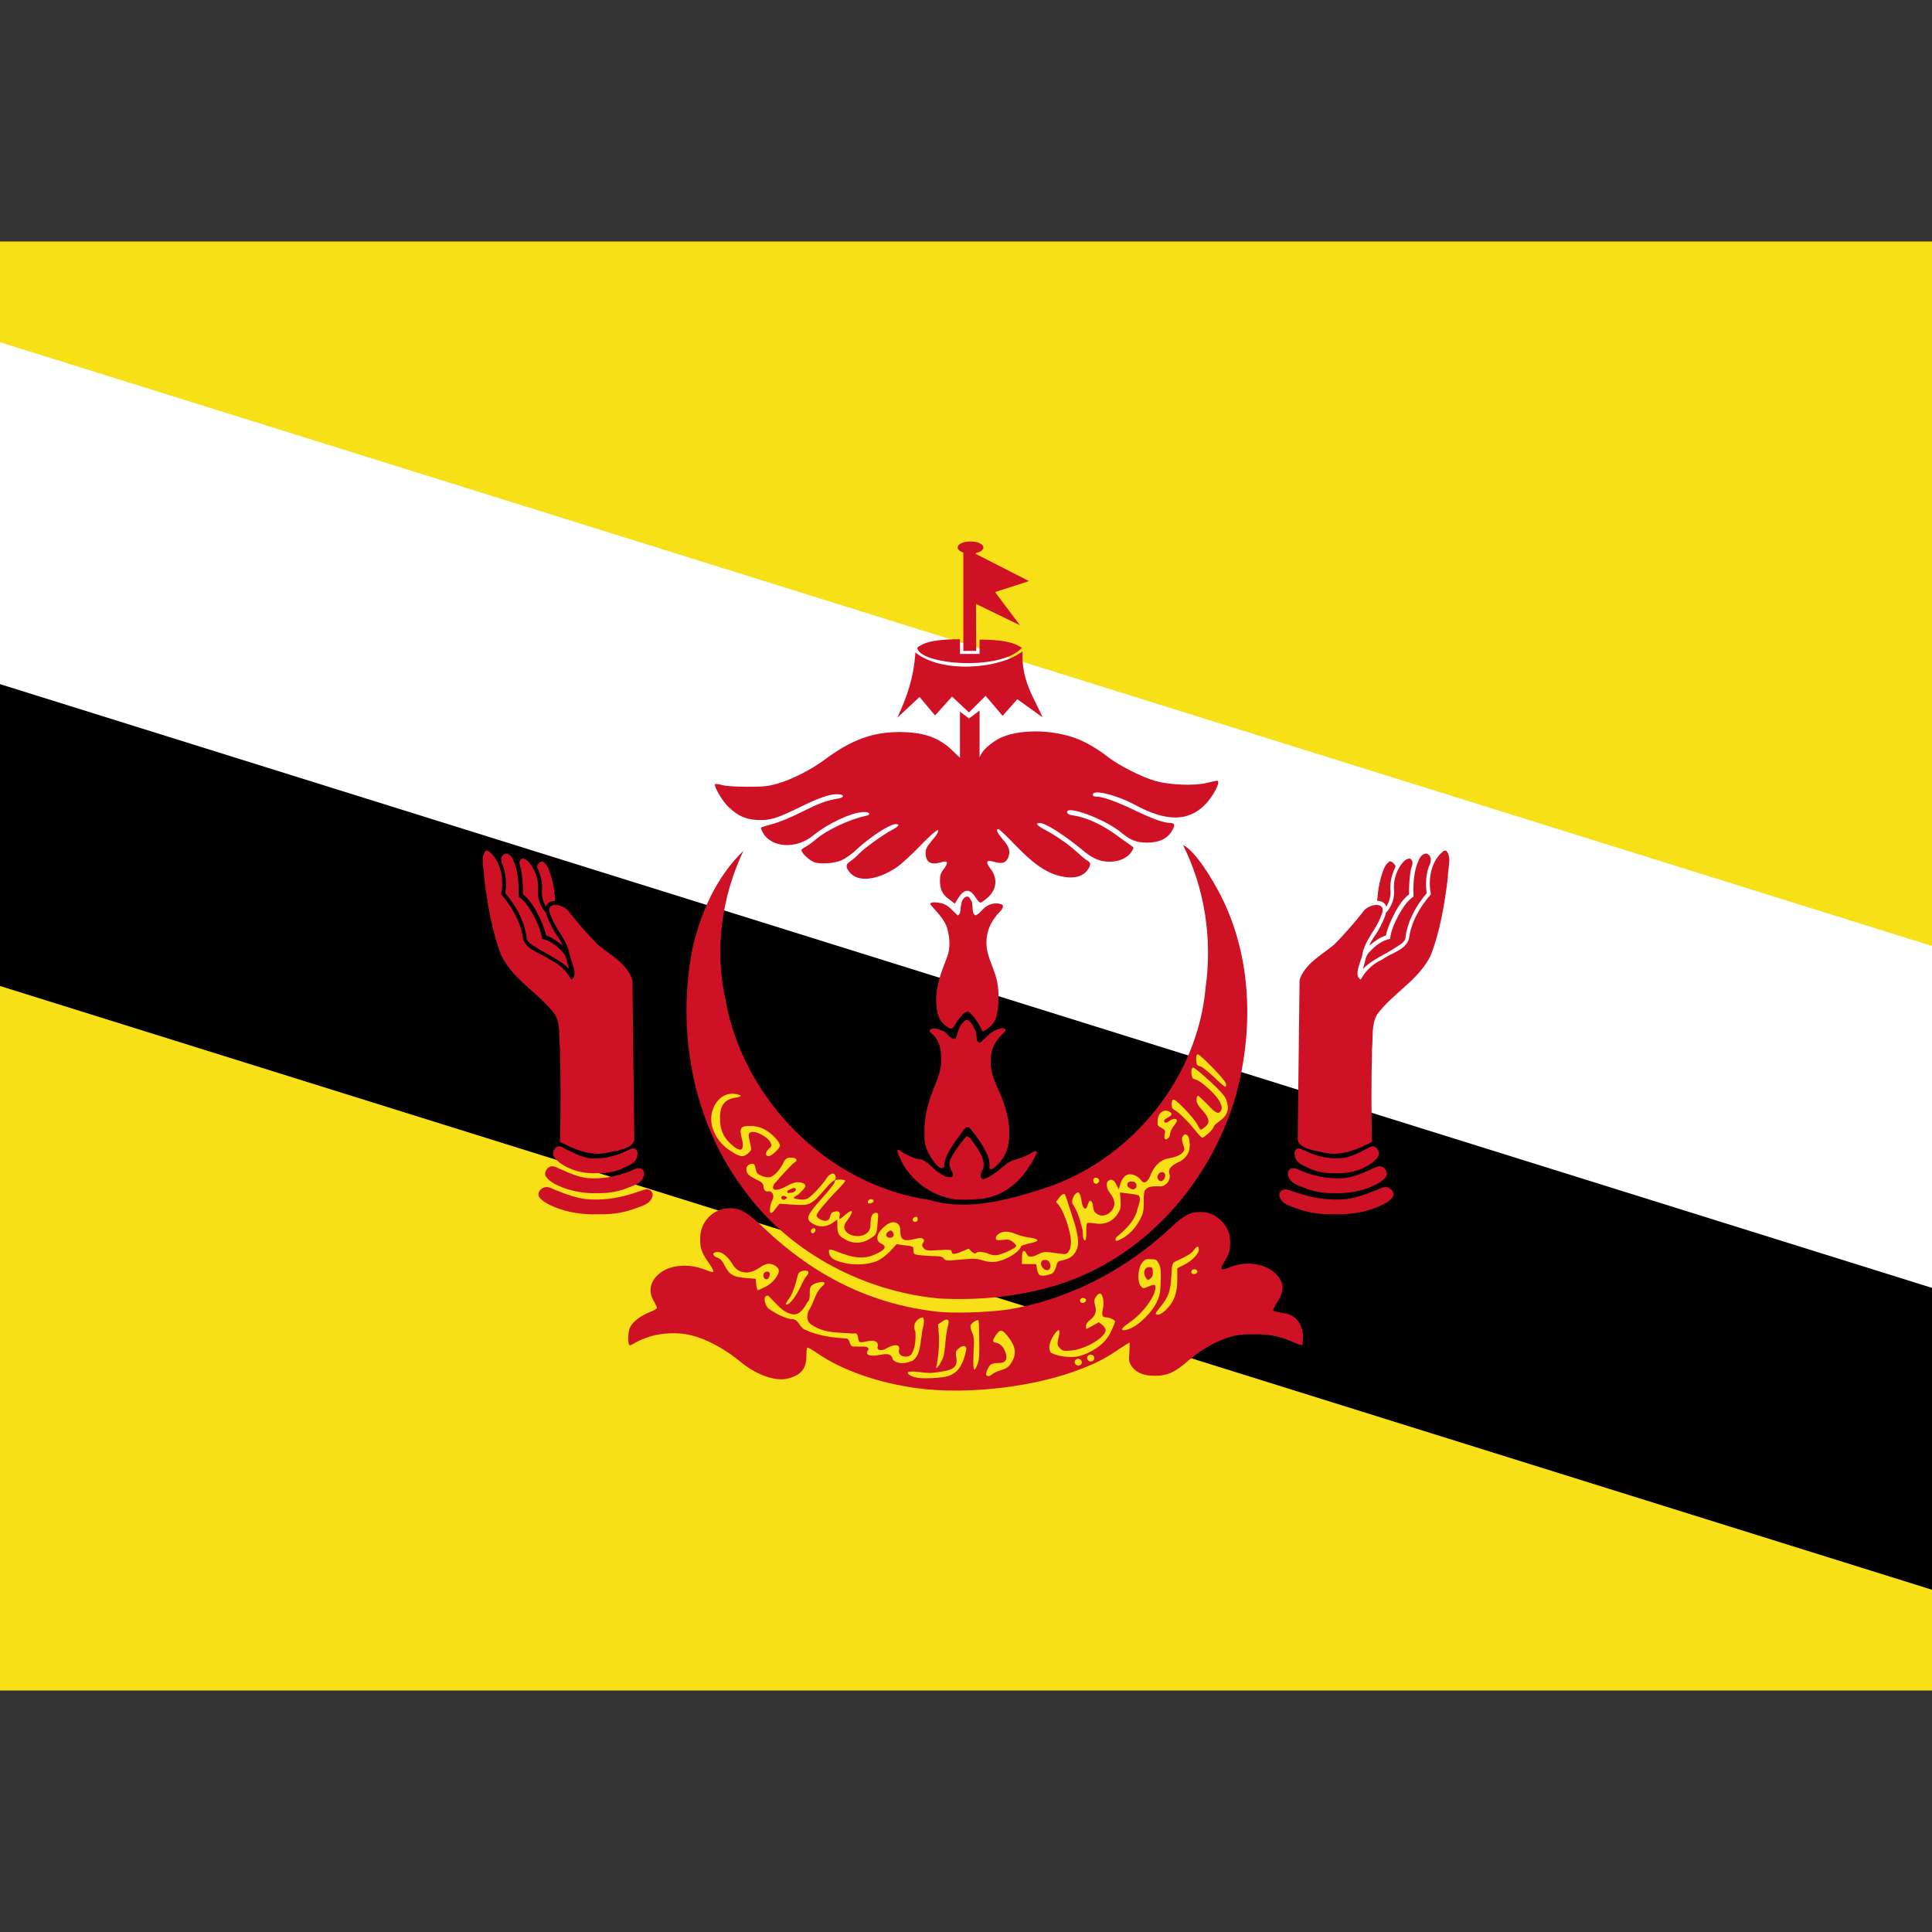 <?xml version="1.0" encoding="utf-8"?>
<!-- Generator: Adobe Illustrator 24.1.1, SVG Export Plug-In . SVG Version: 6.00 Build 0)  -->
<svg version="1.1" id="Layer_1" xmlns="http://www.w3.org/2000/svg" xmlns:xlink="http://www.w3.org/1999/xlink" x="0px" y="0px"
	 viewBox="0 0 512 512" style="enable-background:new 0 0 512 512;" xml:space="preserve">
<rect x="0" y="0" width="512" height="512" fill="#333333" stroke="none"/>
<style type="text/css">
	.st0{fill:#F7E017;}
	.st1{fill:#FFFFFF;}
	.st2{fill:#CF1126;}
</style>
<g>
	<rect y="64" class="st0" width="512" height="384"/>
	<polygon class="st1" points="0,90.7 0,261.3 512,341.3 512,250.7 	"/>
	<polygon points="0,181.3 0,261.3 512,421.3 512,341.3 	"/>
	<path class="st2" d="M243.1,367.9c-10.3-1.4-19.8-4.7-26.4-9.2c-1.3-0.9-2.5-1.6-2.7-1.6c-0.2,0-0.3,1-0.3,2.2c0,3.4-1.4,5.1-4.8,6
		c-3.3,0.9-8.3-0.9-12.4-4.2c-4.2-3.5-9.1-6.2-13.2-7.2c-3.4-0.9-7.9-0.7-11.1,0.3c-1.5,0.5-3.2,1.2-3.8,1.6
		c-0.6,0.4-1.3,0.7-1.5,0.7c-0.6,0-0.5-3.7,0.1-4.8c0.8-1.5,2.8-3,5-3.9c1.2-0.4,2.1-1,2.1-1.2c0-0.2-0.4-1.1-0.9-1.9
		c-1.5-2.7-0.9-5.3,1.8-7.4c2.8-2.1,7.4-2.5,11.6-0.9c1,0.4,2,0.7,2.2,0.7c0.5,0,0.2-0.8-1.3-2.9c-1.7-2.5-2.1-3.8-1.9-6.8
		c0.3-3.8,3.4-6.9,7.2-7.2c3.1-0.2,5,0.8,9.6,5.2c13.7,13,28.6,20.2,45.9,22.2c4.4,0.5,13.2,0.2,18.4-0.5
		c15.6-2.4,31.3-10.2,43.6-21.8c3.4-3.2,5-4.1,7.8-4.1c2.4,0,4.1,0.8,5.9,2.7c1.6,1.8,2.1,3.4,2,6.1c-0.1,1.7-0.4,2.6-1.4,4.2
		c-1.5,2.4-1.2,2.7,1.7,1.5c4-1.6,9-0.8,11.6,1.7c2.4,2.2,2.6,4.5,0.7,7.5c-0.7,1.1-1.2,2.1-1.2,2.3c0,0.3,0.5,0.4,2.9,0.8
		c3.2,0.5,5,2.9,5,6.5c0,1.1-0.1,2-0.3,2c-0.2,0-1.4-0.4-2.7-1c-3.7-1.5-5.8-1.9-10.2-1.9c-3.3,0-4.5,0.2-6.8,0.9
		c-3.5,1.2-7.3,3.4-10.4,6.1c-3.4,3-5.5,4-8.8,4c-3.1,0-5.2-0.9-6.3-2.7c-0.6-0.9-0.7-1.5-0.5-3.6c0.1-1.4,0.1-2.5,0-2.5
		c-0.1,0-1.3,0.8-2.7,1.7c-3.5,2.4-5.8,3.6-9.9,5.2C274.6,367.5,256.7,369.7,243.1,367.9z"/>
	<path class="st2" d="M248.7,344.1c-20.6-2-40.3-12.7-52.2-29.7c-13-17.7-17.1-41.1-13.1-62.5c2.1-9.7,6.4-19.5,13.6-26.4
		c-5.8,12.3-7.7,26.3-4.7,39.6c4.8,26.5,27.2,49,54,52.9c10.6,3.1,21.6-0.2,31.7-3.5c22.4-7.9,39.4-29.1,41.5-52.8
		c1.8-12.8-0.2-26.2-6-37.8c3.3,1.7,7.5,8.6,9.9,13.2c8.5,16.5,8.9,36.3,3.9,54c-6.8,22.5-24,42.1-46.7,49.3
		C270.5,343.6,259.5,344.7,248.7,344.1L248.7,344.1z"/>
	<path class="st2" d="M145.1,314.6c-1.3-0.2-2.8,1.1-2.3,2.5c1,1.4,2.6,2.1,4.2,2.8c3.6,1.5,7.6,2,11.5,1.9c-1.3,0,0.5,0,1,0
		c3.1,0,6.1-0.5,9-1.6c1.6-0.6,3.7-1.1,4.3-2.9c0.6-1.2-0.5-2.3-1.7-2.1c-1.6,0.4-3.2,1.1-4.8,1.5c-3.5,1-7.2,1.4-10.8,1.1
		c-2.7-0.3-5.2-1.2-7.7-2.2C146.8,315.3,146,314.7,145.1,314.6L145.1,314.6z"/>
	<path class="st2" d="M146.6,309.1c-1.4-0.2-2.5,1.4-2,2.6c1,1.5,2.8,2.3,4.5,3c2.9,1.1,6,1.6,9.1,1.5c-1.2,0,0.4,0,0.8,0
		c2.6,0,5.2-0.5,7.6-1.5c1.5-0.6,3.3-1.1,3.9-2.8c0.5-0.9,0.1-2.2-1-2.3c-1-0.1-1.9,0.6-2.9,0.9c-3.5,1.4-7.3,2-11,1.7
		c-2.3-0.3-4.5-1.2-6.7-2.2C148.2,309.8,147.5,309.2,146.6,309.1L146.6,309.1z"/>
	<path class="st2" d="M148.4,303.8c-1.2-0.1-2,1.2-1.8,2.2c0.2,0.9,1,1.5,1.7,2.1c2.8,2.1,6.4,3,9.9,2.8c-1.4,0,1.8,0,0.9,0
		c2.2,0,4.4-0.5,6.4-1.5c1.3-0.6,2.9-1.2,3.3-2.8c0.2-0.7,0.3-1.7-0.4-2.1c-0.8-0.5-1.7,0.3-2.4,0.5c-2.6,1.3-5.4,2-8.3,2
		c-2.5,0.1-4.8-1-7-2.1C149.9,304.6,149.3,304,148.4,303.8L148.4,303.8z"/>
	<path class="st2" d="M128.8,225.4c-1.7,1.7-0.4,4.9-0.5,7.2c0.9,7,2,14.1,4.6,20.7c3.2,6.5,10,9.9,14.2,15.6c1.5,2.7,1,6.1,1.3,9.1
		c0.2,8.2,0.2,16.4,0,24.6c3.7,1.9,7.7,3.7,12,3c2.5-0.6,7.2-1,7.7-3.5c-0.2-14.1-0.3-28.3-0.5-42.4c-1.4-4.3-5.8-6.6-9.1-9.3
		c-2.7-2.7-5.2-5.6-7.6-8.6c-1.4-2.4-6.9-3.2-4.9,0.9c1.2,3.5,4.1,6.2,4.9,9.9c0.2,2,2.6,5.8,0.5,7c-1.3-2.3-3.2-4.2-5.7-5.3
		c-2.4-1.8-6.3-2.5-7.1-5.6c-0.6-4.4-2.9-8.4-5.8-11.7c0.8-4,0-8.9-3.4-11.5L128.8,225.4z"/>
	<path class="st2" d="M134.1,226.2c-1.6,0.3-1.5,2.3-0.8,3.3c0.8,2.3,1,4.8,0.6,7.2c2.8,3.3,5,7.2,5.6,11.5c0,1.6,1.7,2.2,2.8,3
		c2.6,1.7,5.5,2.9,7.8,4.9c0.5,0.5,0.9,1.1,0.5,0c-0.4-1.4-0.5-2.9-1.6-3.9c-1.5-1.6-3.3-3-5.4-3.4c-0.2-2.2-1.2-4.2-2.2-6.2
		c-1.1-1.9-2.2-3.8-4-5c0.1-3.3,0-6.7-1.4-9.7C135.7,227.2,135.1,226.3,134.1,226.2L134.1,226.2z"/>
	<path class="st2" d="M138.5,227.5c-1.1,0.3-0.9,1.7-0.5,2.5c0.5,2.3,0.6,4.7,0.6,7c2,1.6,3.3,3.9,4.4,6.2c0.7,1.5,1.4,3.1,1.7,4.7
		c1.6,0.5,3.1,1.6,4.4,2.7c-0.5-1.5-1.6-2.7-2.4-4.1c-0.8-1.5-1.6-3-2-4.6c-1.6-1.7-2.4-4.1-2.1-6.4c0.1-2.5-0.8-5.2-2.5-7.1
		C139.7,228,139.2,227.6,138.5,227.5z"/>
	<path class="st2" d="M143.6,228.3c-0.6,0.1-1,0.7-1.3,1.1c-0.1,0.5,0.4,1,0.5,1.5c0.7,1.8,1,3.7,0.8,5.6c0,1.3,0.4,2.6,1.1,3.8
		c0.2-0.8,1-1.4,1.8-1.5c0.3-0.1,0.8,0.1,0.6-0.4c-0.2-2.6-0.6-5.1-1.5-7.5c-0.3-0.9-0.7-1.8-1.5-2.4
		C143.9,228.3,143.7,228.2,143.6,228.3z"/>
	<path class="st2" d="M366.9,314.6c1.3-0.2,2.8,1.1,2.3,2.5c-1,1.4-2.6,2.1-4.2,2.8c-3.6,1.5-7.6,2-11.5,1.9c1.3,0-0.5,0-1,0
		c-3.1,0-6.1-0.5-9-1.6c-1.6-0.6-3.7-1.1-4.3-2.9c-0.6-1.2,0.5-2.3,1.7-2.1c1.6,0.4,3.2,1.1,4.8,1.5c3.5,1,7.2,1.4,10.8,1.1
		c2.7-0.3,5.2-1.2,7.7-2.2C365.2,315.3,366,314.7,366.9,314.6L366.9,314.6z"/>
	<path class="st2" d="M365.4,309.1c1.4-0.2,2.5,1.4,2,2.6c-1,1.5-2.8,2.3-4.5,3c-2.9,1.1-6,1.6-9.1,1.5c1.2,0-0.4,0-0.8,0
		c-2.6,0-5.2-0.5-7.6-1.5c-1.5-0.6-3.3-1.1-3.9-2.8c-0.5-0.9-0.1-2.2,1-2.3c1-0.1,1.9,0.6,2.9,0.9c3.5,1.4,7.3,2,11,1.7
		c2.3-0.3,4.5-1.2,6.7-2.2C363.8,309.8,364.5,309.2,365.4,309.1L365.4,309.1z"/>
	<path class="st2" d="M363.6,303.8c1.2-0.1,2,1.2,1.8,2.2c-0.2,0.9-1,1.5-1.7,2.1c-2.8,2.1-6.4,3-9.9,2.8c1.4,0-1.8,0-0.9,0
		c-2.2,0-4.4-0.5-6.4-1.5c-1.3-0.6-2.9-1.2-3.3-2.8c-0.2-0.7-0.3-1.7,0.4-2.1c0.8-0.5,1.7,0.3,2.4,0.5c2.6,1.3,5.4,2,8.3,2
		c2.5,0.1,4.8-1,7-2.1C362.1,304.6,362.7,304,363.6,303.8L363.6,303.8z"/>
	<path class="st2" d="M383.2,225.4c1.7,1.7,0.4,4.9,0.5,7.2c-0.9,7-2,14.1-4.6,20.7c-3.2,6.5-10,9.9-14.2,15.6
		c-1.5,2.7-1,6.1-1.3,9.1c-0.2,8.2-0.2,16.4,0,24.6c-3.7,1.9-7.7,3.7-12,3c-2.5-0.6-7.2-1-7.7-3.5c0.2-14.1,0.3-28.3,0.5-42.4
		c1.4-4.3,5.8-6.6,9.1-9.3c2.7-2.7,5.2-5.6,7.6-8.6c1.4-2.4,6.9-3.2,4.9,0.9c-1.2,3.5-4.1,6.2-4.9,9.9c-0.2,2-2.6,5.8-0.5,7
		c1.3-2.3,3.2-4.2,5.7-5.3c2.4-1.8,6.3-2.5,7.1-5.6c0.6-4.4,2.9-8.4,5.8-11.7c-0.8-4,0-8.9,3.4-11.5L383.2,225.4z"/>
	<path class="st2" d="M377.9,226.2c1.6,0.3,1.5,2.3,0.8,3.3c-0.8,2.3-1,4.8-0.6,7.2c-2.8,3.3-5,7.2-5.6,11.5c0,1.6-1.7,2.2-2.8,3
		c-2.6,1.7-5.5,2.9-7.8,4.9c-0.5,0.5-0.9,1.1-0.5,0c0.4-1.4,0.5-2.9,1.6-3.9c1.5-1.6,3.3-3,5.4-3.4c0.2-2.2,1.2-4.2,2.2-6.2
		c1.1-1.9,2.2-3.8,4-5c-0.1-3.3,0-6.7,1.4-9.7C376.3,227.2,376.9,226.3,377.9,226.2L377.9,226.2z"/>
	<path class="st2" d="M373.5,227.5c1.1,0.3,0.9,1.7,0.5,2.5c-0.5,2.3-0.6,4.7-0.6,7c-2,1.6-3.3,3.9-4.4,6.2
		c-0.7,1.5-1.4,3.1-1.7,4.7c-1.6,0.5-3.1,1.6-4.4,2.7c0.5-1.5,1.6-2.7,2.4-4.1c0.8-1.5,1.6-3,2-4.6c1.6-1.7,2.4-4.1,2.1-6.4
		c-0.1-2.5,0.8-5.2,2.5-7.1C372.3,228,372.8,227.6,373.5,227.5L373.5,227.5z"/>
	<path class="st2" d="M368.5,228.3c0.6,0.1,1,0.7,1.3,1.1c0.1,0.5-0.4,1-0.5,1.5c-0.7,1.8-1,3.7-0.8,5.6c0,1.3-0.4,2.6-1.1,3.8
		c-0.2-0.8-1-1.4-1.8-1.5c-0.3-0.1-0.8,0.1-0.6-0.4c0.2-2.6,0.6-5.1,1.5-7.5c0.3-0.9,0.7-1.8,1.5-2.4
		C368.1,228.3,368.3,228.2,368.5,228.3z"/>
	<path class="st2" d="M253.7,317.9c-7.2-0.7-13.7-5.9-15.9-12.8c0.1-1.2,1.6,0.7,2.3,0.8c1.3,0.7,2.7,1.3,4.2,1.4
		c1.9,0.8,3.1,2.7,4.9,3.7c0.8,0.7,3.8,1.9,3.3-0.1c-0.7-1.1-1.2-2.5-0.6-3.7c1-2.2,2.6-4.1,4.1-6c1.1-0.4,1.9,1.9,2.7,2.6
		c1.1,1.7,2.5,3.9,1.8,6.1c-0.7,0.8-1.1,3.2,0.7,2.4c2.1-0.9,3.9-2.5,5.7-4c1.6-1.1,3.5-1.2,5.2-2.1c0.8-0.2,2.3-1.7,2.7-0.9
		c-0.9,2.4-2.4,4.5-4,6.5c-2.6,3-6.1,5.2-10,5.8C258.4,317.9,256,318,253.7,317.9L253.7,317.9z"/>
	<path class="st2" d="M262.2,309.5c0.2-1.4-0.2-2.9-0.9-4.2c-1.1-2.3-2.7-4.4-4.3-6.4c-1.5-0.9-2.3,2-3.3,2.8
		c-1.5,2.3-3.4,4.6-3.5,7.5c-0.9,1.3-2.5-1.1-3.1-1.9c-1.3-1.9-2.3-4.1-2.1-6.4c-0.2-3.8,0.6-7.5,1.9-11c1-3,2.7-5.9,2.5-9.1
		c0.1-2.4-0.4-5.2-2.4-6.8c-1.9-1.5,1.2-1.8,2.2-1c1.7,0.1,2.6,2.9,4.1,2.2c0.6-1.5,0.7-3.2,2-4.3c1.2-1.7,2.5,0.7,3,1.9
		c0.9,1,0,3.5,1.4,3.5c1.7-1.2,2.9-3.2,5.1-3.6c0.9-0.5,2.4-0.1,1.2,1c-1.6,1.5-3,3.4-3.3,5.7c-0.5,2.8,0.2,5.7,1.4,8.3
		c2.4,5,4.2,10.7,3,16.2c-0.6,2.5-2.2,4.6-4.3,6C262.6,309.8,262.2,309.8,262.2,309.5z"/>
	<path class="st2" d="M259.6,271.8c-0.8-1.4-1.7-2.8-3-3.7c-1.3,0-2.1,1.6-2.9,2.4c-0.6,1.1-1.3,3-2.8,1.5c-2.4-1.4-2.8-4.4-2.8-6.9
		c-0.1-4,1.5-7.8,2.9-11.5c0.9-2.3,0.7-4.9,0.1-7.3c-0.7-2.7-2.9-4.6-4.6-6.7c0.1-0.8,2.3-0.4,3.1-0.2c1.8,0.5,2.9,2,4.2,3.2
		c1-0.3,0.6-2.2,1-3.1c0-1.3,1.7-2.9,2.4-1.1c1,1.2,0,3.4,1.3,4.2c1.3-0.5,1.9-1.9,3.1-2.5c1.2-0.8,2.9-0.9,4.1-0.3
		c0.5,1.2-1.4,2.2-1.9,3.2c-2.2,2.7-2.9,6.4-2,9.7c0.7,2.6,2,5,2.5,7.7c0.5,3,0.5,6.2-0.3,9.2c-0.5,1.8-2,3-3.6,3.8
		C260.1,272.8,259.9,272.3,259.6,271.8L259.6,271.8z"/>
	<path class="st2" d="M251.5,238.3c-1.8-1.3-2.4-2.6-2.4-5c0-1.3,0.2-2,1.1-3.1c1.2-1.7,1-2.2-0.7-1.7c-2.8,0.8-4.1,0.1-4.2-2.3
		c0-1.2,0.2-1.7,1.8-3.6c1.3-1.5,1.7-2.3,1.5-2.6c-0.2-0.2-1.7,1-4.8,4.2c-2.4,2.5-5.2,5-6.1,5.6c-5.2,3.5-10.3,4.1-12.5,1.4
		c-1.2-1.4-1.1-2.2,0.2-3c0.6-0.4,1.7-1.3,2.3-2c1.6-1.6,6.3-5,8.6-6.2c1.9-1,2.3-1.6,1.1-1.6c-1.6,0-6.7,3.3-10.6,6.9
		c-1.1,1.1-2.8,2.2-3.6,2.6c-1.9,0.9-5.7,1.2-7.4,0.6c-1.2-0.4-3.4-2.4-3.4-3.2c0-0.2,0.5-0.6,1.1-0.9c0.6-0.3,1.7-1.1,2.4-1.7
		c3.1-2.7,9-5.5,13.6-6.5c1.5-0.3,0.9-1.1-0.7-1c-3.2,0.1-9.5,3.1-13.3,6.2c-4.4,3.7-11.1,3.3-13.3-0.7c-0.4-0.7-0.6-1.3-0.5-1.4
		c0.1-0.1,1.4-0.5,2.9-0.9c1.6-0.4,4.9-1.7,8-3.3c4.9-2.4,6.3-2.9,9.6-3.5c1.5-0.2,1.6-1,0.1-1.1c-1.9-0.2-4.8,0.7-9.9,3.2
		c-6.5,3.2-8.4,3.8-11.8,3.6c-3.1-0.2-4.9-1-7.5-3.4c-1.7-1.6-4-5.6-3.6-6.1c0.1-0.1,0.9,0,1.7,0.2c0.9,0.3,3.5,0.5,6.7,0.5
		c4.4,0,5.6-0.1,8-0.8c4-1.1,9.2-3.8,12.8-6.5c6.9-5.1,12.5-7.2,19.6-7.2c6.6,0,10.8,1.5,14.5,5.3c1.3,1.3,2.3,2.1,2.5,1.9
		c0.2-0.2,0.3-2.4,0.4-5c0,0,1.9-0.2,2.4,0.4c0,4.2,0,4.5,0.7,4.5c0.4,0,0.8-0.4,1.1-1c0.6-1.4,2.7-3.2,4.9-4.4
		c4.8-2.4,13.2-2.5,19.9-0.2c2.8,1,6,2.8,8.9,5.1c3,2.3,9.1,5.4,12.7,6.4c3.7,1,10.1,1.3,13.4,0.5c1.4-0.3,2.6-0.6,2.8-0.6
		c1.2,0-0.9,4.1-3.3,6.5c-4.5,4.4-10.3,4.3-18.4-0.1c-5.1-2.7-11.2-4.2-11.2-2.7c0,0.3,0.3,0.5,0.8,0.5c1.8,0,5.2,1.2,10,3.5
		c5.2,2.5,8.1,3.5,9.8,3.5c1.2,0,1.3,0.8,0.1,2.5c-1.2,1.8-3.3,2.7-6.3,2.7c-2.8,0-4.4-0.6-6.9-2.7c-4.2-3.5-14.7-7.4-14.3-5.3
		c0.1,0.4,0.6,0.7,1.7,0.8c3.7,0.6,8,2.6,12.3,5.9c1.4,1,2.8,2,3.1,2.2c0.6,0.4,0.6,0.5,0.1,1.3c-0.8,1.5-2.8,2.6-4.9,2.8
		c-2.8,0.3-5.2-0.5-7.7-2.6c-5.3-4.4-10.3-7.6-11.9-7.6c-1.3,0-0.7,0.7,1.6,1.9c3,1.6,6.1,3.8,8.4,5.9c1.1,1,2.3,2,2.7,2.2
		c1,0.5,0.9,1.3-0.1,2.6c-1.1,1.4-2.9,2-5.2,1.8c-4.6-0.5-8.2-2.7-13.9-8.6c-2.2-2.3-4.2-4.2-4.4-4.2c-0.8,0-0.3,1,1.1,2.7
		c1.8,2,2.1,3.2,1.5,4.8c-0.6,1.5-1.6,1.8-3.7,1.2c-2.1-0.6-2.4-0.1-1.1,1.7c2.1,2.6,1.8,5.7-0.8,7.9c-0.8,0.7-1.6,1.2-1.8,1.2
		c-0.2,0-0.8-0.6-1.2-1.3c-1.6-2.5-3-2.4-4.6,0c-0.5,0.9-1,1.6-1,1.6C253.1,239.5,252.4,239,251.5,238.3z"/>
	<polygon class="st2" points="259.6,188.3 256.8,190.4 254.4,188.6 254.4,203.4 259.6,203.5 	"/>
	<path class="st2" d="M242.6,172.9c-0.5,7-2.3,11.9-4.8,17.3l5.9-5.5l4.1,4.9l4.5-5l4.5,4.2l4.4-4.4l4.5,5.3l3.9-4.4l6.7,4.8
		c-2.4-5.4-5.7-9.9-5.3-17.5C264.6,177.5,249.2,178.4,242.6,172.9z"/>
	<path class="st2" d="M254.4,169.4c-2.4,0-4.9,0.1-7.1,0.5c-1.6,0.3-3,0.8-4.2,1.7c0.2,4.5,21.9,6.4,27.7,0.1
		c-1.2-0.9-2.7-1.4-4.4-1.7c-2.2-0.4-4.6-0.5-6.8-0.5c0,1.2,0,2.5,0,3.8l-5.2,0V169.4z"/>
	<polygon class="st2" points="258.6,146.1 255.3,146.1 255.3,172.5 258.7,172.5 	"/>
	<path class="st2" d="M258.6,146.8l-1.3,12.6l13,6.3l-6.6-8.8l9-2.9L258.6,146.8z M257.2,143.5c-2,0-3.4,0.7-3.4,1.6
		c0,0.9,1.5,1.6,3.4,1.6c2,0,3.4-0.7,3.4-1.6C260.6,144.2,259.1,143.5,257.2,143.5z"/>
	<path class="st0" d="M251.2,364.7c2.1-0.7,3.3-2,4.2-4.5c0.4-1.2,0.7-2.5,0.7-2.9c-0.2-0.8-1.1-0.8-2.1,0.1
		c-0.7,0.6-0.8,0.9-0.6,2.1c0.5,3-0.6,3.7-6.2,4.3c-0.6,0.1-2.2,0-3.6-0.2c-2.7-0.3-3.6-0.1-2.7,0.7c0.3,0.2,1,0.6,1.7,0.7
		C244.1,365.5,249.6,365.2,251.2,364.7z M262.9,364.2c0.3-0.3,1.4-0.8,2.4-1.1c1.4-0.4,2.1-0.9,2.6-1.8c1.7-2.5,1.3-4.6-1.1-7.5
		c-1.3-1.6-1.9-1.5-3,0.2c-0.9,1.5-0.9,1.6,0.4,1.9c0.7,0.2,1.3,0.7,1.7,1.3c1.4,2.5,1,4-1.1,4c-1.9,0-2.4,0.3-3,1.5
		c-0.3,0.6-0.5,1.3-0.5,1.5C261.5,364.9,262.3,364.8,262.9,364.2z M259.1,361.4c0.4-1,0.5-2.7,0.4-6.3c0-2.7-0.1-5.1-0.2-5.2
		c-0.3-0.3-1.9,0.7-2.1,1.4c-0.1,0.3,0.1,1.1,0.4,1.8c0.5,1,0.6,1.8,0.4,5.6C257.8,363.3,258.1,364.1,259.1,361.4z"/>
	<path class="st0" d="M250.1,359.2c0.2-0.9,0.4-2.7,0.5-4c0.1-1.3,0.4-3,0.6-3.7c0.5-1.8,0-2.3-1.5-1.3l-1.1,0.8l0.2,2.7
		c0.2,2.4-0.2,6.8-0.7,8.6c-0.1,0.5,0.1,0.3,0.7-0.4C249.3,361.2,249.9,360,250.1,359.2z M242.1,360.4c1.9-1.6,1.7-4.4,2.2-6.7
		c0-1.5,1-3.3,0.3-4.6c-1.8,0.3-2.9,2.1-2,3.8c0.1,2,0,4.2-1,5.9c-0.8,1.2-3.5,0.9-3.4-0.8c0.7-2.5-2.3-1.3-3.4-0.6
		c-0.9,0.6-2.8,0.7-2.1-0.9c-0.4-2.1-3.1-0.8-4.5-0.8c-1.4,0-0.1-2.8-2.1-2.3c-3.6-0.3-7.6,0-10.8-2.2c-1.8-0.9-1.6-3.1-0.6-4.5
		c1.1-2,1.5-4.4,3.3-5.9c1.8-1.7-1.7-1-2.5-0.4c-1.8,1-0.1,3.4-1.6,4.8c-0.8,1.4-1.9,3.4-3.9,3.1c-2.8-0.5-4.4-3.1-6.4-4.9
		c-1.7-0.3-0.8,2.8,0.1,3.4c1.8,1.3,3.8,2.3,5.9,2.8c2.1-0.3,2.2,2.4,4,2.9c3.3,1.5,7,2,10.6,2.2c1.4,0.1,0.6,2.6,2.5,2.1
		c1,0.3,3.4-0.4,3.5,0.8c-1.6,1.9,1.5,1.8,2.7,1.5c1.5-0.2,3.3-0.8,3.7,1.2c1.2,1.3,3.5,1.1,4.9,0.4
		C241.7,360.8,241.9,360.6,242.1,360.4z"/>
	<path class="st0" d="M210.2,344.3c0.6-0.8,1.5-2.3,2-3.4c0.5-1.1,1.2-2.4,1.6-2.8c0.9-1,0.4-1.6-1.1-1.3c-0.8,0.2-1.1,0.5-1.3,1.2
		c-0.5,2.3-1.3,4.6-2,5.7c-1.3,2-1.4,2-0.8,2C208.9,345.7,209.6,345.1,210.2,344.3z M190.2,331.8c-1.5,0-1.6,0.9-0.1,1.5
		c0.7,0.2,1.3,0.8,1.8,1.8c1.4,2.8,2.3,3.3,6,3.6l2.4,0.2l0.1,1.5c0.1,0.8,0.3,1.5,0.4,1.5c0.2,0,1.1-0.4,2.1-0.9
		c1.8-0.9,3.5-3,3.5-4.3c0-0.8-1.4-1.8-2.7-1.8c-0.6,0-1.7,0.5-2.5,1.1c-2.7,1.9-5.6,1.6-7.1-1C192.8,332.9,191.4,331.8,190.2,331.8
		z M203.3,337c0.7,0,0.9,0.5,0.5,1.5c-0.3,0.7-1.1,0.7-1.4,0C202.1,337.7,202.5,337,203.3,337z M304.4,333.7c-1,0-1.3,0.3-1.9,1.2
		c-1,1.5-1.1,4.8-0.2,5.9c0.6,0.7,0.7,0.7,1.9,0.2c1.7-0.7,2-0.7,2,0.2c0,2.4-3.4,6.9-6.9,9.3c-1,0.7-1.8,1.4-1.9,1.6
		c-0.3,0.7,1.1,0.5,2.7-0.3c2.2-1.1,5.1-4.1,6.3-6.4c0.9-1.9,1.1-2.5,1.2-5.7c0.1-3,0-3.9-0.5-4.8c-0.6-1.1-0.7-1.2-2.2-1.2
		C304.7,333.7,304.6,333.7,304.4,333.7z M304.6,335.8c0.7,0,0.9,0.2,0.9,1.2c0.1,0.9-0.1,1.4-0.6,1.8c-0.7,0.6-0.7,0.6-1.3-0.3
		C302.8,337.3,303.3,335.8,304.6,335.8z M288.4,358.5c3.1-1.5,5-3.3,6.1-5.8c0.6-1.2,1-2.3,1-2.5c0-0.4-1.5-1.1-2.5-1.1
		c-0.9,0-1.1-0.6-0.7-2.4c0.4-1.7-0.1-3.9-0.8-3.9c-0.3,0-0.8,0.4-1.1,0.9c-0.5,0.8-0.5,1.1-0.2,2.2c0.5,1.6,0.1,2.8-1.3,3.9
		c-0.7,0.5-1.1,1.1-1.1,1.6c0,0.5,0.1,0.8,0.1,0.8c0.1,0,0.8-0.4,1.7-0.9l1.6-0.9l0.9,0.7c0.5,0.4,0.9,1,0.9,1.4
		c0,1.9-5.4,5.1-9.1,5.4c-2,0.2-2.3,0.1-3-0.6c-0.6-0.6-0.7-1-0.6-1.7c0.1-0.5,0.3-1.4,0.4-2c0.3-1.7-0.4-1.4-1.6,0.5
		c-1,1.6-1.3,3.3-0.7,4.2c0.5,0.7,3.5,1.4,5.7,1.3C285.6,359.6,286.9,359.2,288.4,358.5L288.4,358.5z M309.2,346.9
		c2-2,2.8-4.3,2.8-8l0-2.8l1.6-0.8c2.1-1,4.1-3,4.1-4.1c0-1.1-0.5-1.1-1.4,0.2c-0.7,0.9-1.6,1.4-4.8,2.9c-0.8,0.4-0.9,0.6-1.1,4
		c-0.2,4-0.8,5.5-3,8.2c-1.4,1.7-1.4,1.9-0.5,1.9C307.4,348.4,308.4,347.8,309.2,346.9z M287.8,344.7c0.2-0.6-0.9-1-1.4-0.5
		c-0.2,0.2-0.3,0.5-0.1,0.8C286.6,345.5,287.6,345.3,287.8,344.7z M317.3,337.1c0.2-0.6-0.9-1-1.4-0.5c-0.2,0.2-0.3,0.5-0.1,0.8
		C316.1,337.8,317.1,337.7,317.3,337.1z M281.8,316.4c-0.8,0.4-1.2,1.2-1.7,1.8c-0.4,0.3-0.1,0.5,0.1,0.7c1.3,1.4,1.9,3.4,2.6,5.2
		c0.6,2.2,1.4,4.5,0.8,6.7c-0.3,0.9-0.9,1.8-1.9,1.5c-1.6-0.1-3.2-0.5-4.8-0.5c-1.4,0.1-2.6,1.4-4,1.2c-0.9,0.1-0.9-1.9-1.8-1.4
		c-0.4,1-0.2,2.2-0.3,3.3c0.2,0.2,0.6,0,0.9,0.1h2.9c0.2,1,0.2,2.2,0.9,2.9c1,0.4,2.1,0,3.1-0.3c1-0.5,1.2-1.7,1.5-2.7
		c0.3-1,1.7-0.8,2.5-1.2c2-0.6,3.2-2.6,3.1-4.6c-0.1-3.1-1.3-5.9-2.2-8.8c-0.4-1.3-0.8-2.6-1.3-3.8
		C282.1,316.5,281.9,316.4,281.8,316.4z M277,333.9c1.1-0.1,1.6,1.3,1.3,2.1c-0.4,1.2-1.9,0.4-2.2-0.4
		C275.6,334.8,275.9,333.8,277,333.9z"/>
	<path class="st0" d="M236.8,323.9c-0.5,0-1,0.2-1.6,0.5c-2.8,2-3.6,4.3-1.6,5.2c1.4,0.7,1.1,1.5-1.2,2.6c-3.2,1.6-6,1.4-11.3-0.8
		c-1.3-0.5-1.7-0.3-1.3,0.9c0.3,1.2,1.4,1.8,4,2.4c2.9,0.7,6.4,0.4,8.6-0.5c1.1-0.5,2.4-1.5,3.5-2.6l1.7-1.9l2,0.3
		c2.5,0.3,2.5,0.3,2.5,1.5c0,0.9,0.1,1,2.3,1.2c1.3,0.1,3,0.2,3.8,0.2c1,0,1.6,0.2,1.9,0.6c0.4,0.6,0.7,0.7,4.5,0.3
		c3.5-0.3,4.2-0.3,5.8,0.2c1.1,0.4,2.4,0.5,3.3,0.4c2.7-0.3,6.4-2.5,6.9-4.1c0.1-0.2,1-0.5,2.2-0.8c2.7-0.5,2.8-1.1,0.3-1.5
		c-1.1-0.1-2.7-0.5-3.7-0.9c-0.9-0.4-2.2-0.7-2.8-0.7c-1.4,0-2.7,0.9-2.7,1.7c0,0.6,0.2,0.6,1.8,0.5c1.5-0.2,2-0.1,2.8,0.6
		c0.5,0.4,0.9,0.9,0.8,1.1c-0.4,0.6-3.5,2-4.9,2.3c-0.9,0.1-1.7,0-2.4-0.3c-1.2-0.6-3-0.7-3.4-0.2c-0.1,0.2-0.5,0.1-1.1-0.4
		l-0.8-0.8l-1.9,0.8c-1.9,0.8-2.6,0.8-2.6-0.1c0-0.4-0.6-0.5-3.4-0.3c-3.1,0.2-3.4,0.1-4-0.5c-0.5-0.6-0.5-0.8-0.2-1.4
		c0.4-0.6,0.4-0.8,0-1.1s-0.8-0.3-2,0c-3.1,0.8-4,0.4-4-2.1C238.7,324.7,237.8,323.9,236.8,323.9z M236,326.1c0.2,0,0.3,0.1,0.5,0.3
		c0.3,0.3,0.4,0.7,0.3,1.1c-0.3,0.7-1.6,0.7-1.9,0c-0.1-0.4,0-0.7,0.4-1C235.7,326.2,235.8,326.1,236,326.1z"/>
	<path class="st0" d="M230.5,328.3c1.9-1.2,1.8-1.1,2.1-4.4c0.2-2.3,0.2-2.5-0.5-2.5c-0.9,0-1.4,1-1.4,2.9c0,1.2-0.2,1.8-0.9,2.4
		c-1.6,1.6-5.5,0.9-6-1.1c-0.2-0.7,0-1.3,0.9-2.4c1.7-2.4,1.3-3-0.8-1.2c-1.4,1.3-1.7,1.3-1.4,0.2c0.3-1-0.3-1.4-1.4-1.1
		c-0.6,0.1-0.9,0.5-1.1,1.2c-0.1,0.7-0.5,1.1-1,1.2c-0.9,0.2-2.6-0.7-2.6-1.4c0-0.6,2.4-3.5,5.5-6.7c1.2-1.2,2.1-2.3,2.1-2.5
		c0-0.2-0.6-0.3-1.4-0.3c-1.1,0-1.4,0.1-1.4,0.6c0,0.4-1.6,2.4-3.5,4.5c-4,4.5-4.3,5.4-2.3,6.6c1.6,1,3.6,0.9,5.2-0.2l1.3-0.9v1.6
		c0,2,0.4,2.8,2,3.6C226,329.7,228.5,329.6,230.5,328.3z M314,300.6c-1.5,0.9-0.3,2.7-0.1,4c-0.6,1.7-2.8,2.1-4.3,2.4
		c-2.2,0.4-3.8,2.2-4.6,4.2c-0.5,1.3-1.6,3.3-2.8,1.3c-1-1.1-3-1.9-4.2-0.7c-0.9,0.9-1.2,2.2-1.5,3.4c-0.6-0.9-0.8-2.3-2-2.6
		c-1.9,0.3-1.2,2.6-0.3,3.6c0.8,1.1,1.6,2.6,0.8,4c-0.7,1.6-3.1,2.7-4.5,1.3c-1.3-0.7-0.4-3.2-1.7-3.3c-0.6,0.5-0.7,3.1-1.7,1.7
		c-0.7-1.2-0.3-2.9-1.3-3.9c-1.1,0.1-1.9,2-1.6,3c1.4,1.9,2,4.3,2.6,6.6c0.3,0.9-0.1,2.8,0.8,3.2c0.6-1.5,0-3.2,0.5-4.7
		c1.4-0.2,2.9,0.5,4.4,0.1c2.1-0.3,3.7-2,4.4-3.9c0.2-1.4,0-2.9-0.1-4.3c1.7,0.3,3.4,0.3,5,0.8c0.8,1.2-0.3,2.9-0.5,4.2
		c-0.8,2.7-2.9,4.7-5,6.5c-0.9,0.5-1,1.9,0.3,1.1c2.8-1.2,4.8-3.7,6-6.4c0.9-2.1,0.2-4.4,0.7-6.5c0.8-1.6,2.8-1.3,4.3-1.3
		c1.5-0.1,2.8-1.8,2.3-3.3c-0.5-1.7,1.3-2.6,2.6-3.2c1.7-0.8,2.9-2.5,2.8-4.5C315.2,302.6,315.3,300.7,314,300.6L314,300.6z
		 M308.1,310.6c1.8,0.5-0.3,3.9-1.3,1.7C306.5,311.5,307.2,310.6,308.1,310.6z M299.8,313.1c2.3-0.1,1.5,3.2-0.5,1.7
		C298.3,314.3,298.7,313,299.8,313.1z M216.1,326.1c0.1-0.3-0.1-0.6-0.4-0.6c-0.6,0-1,0.6-0.7,1.1
		C215.2,327.1,215.9,326.8,216.1,326.1z M243.2,323.1c0-0.5-0.2-0.7-0.6-0.6c-0.9,0.2-1,1.3-0.1,1.3
		C242.9,323.8,243.2,323.6,243.2,323.1z M209.6,306.8c-1.1-0.2-1.8,0.7-2.1,1.6c-0.8,1.4-1.8,2.8-3.2,3.5c-1,0.3-2.2-0.1-3.1-0.6
		c-1.1-0.5-0.8-1.8-1.3-2.7c-0.8-0.6-2.2,0.3-2.1,1.2c-0.1,1.3,1.1,2,2.1,2.5c0.8,0.5,2.1,0.8,2.4,1.8c0,0.9,0.3,1.9,1.4,1.6
		c1.2,0,1.5,1.4,1,2.3c-0.5,1-0.8,2.2-0.6,3.3c0.6,0.5,1.2-0.8,1.6-1.2l0.9-1.1c2.1,0.1,4.3,0.4,6.4,0.3c1.5,0,2.8-1,3.8-2.1
		c1.4-1.4,2.5-3.1,4.1-4.3c1.1-0.3,0.5-2.4-0.6-1.8c-1,0.4-1.4,1.6-2.1,2.3c-1.2,1.5-2.5,3-4.1,4.2c-1.1,0.5-2.4,0.3-3.6,0
		c-0.5-0.4,1-0.8,1.2-1.2c0.7-0.7,1.5-1.3,1.8-2.2c-0.4-0.8-1.5-0.9-2.3-0.9c-2,0.2-3.5,1.9-5.5,2c-1.5,0.1-0.7-1.6,0-2.1
		c1.3-1.6,2.8-3.1,4.2-4.6c0.4-0.5,1.8-0.9,0.9-1.6C210.3,306.8,210,306.8,209.6,306.8z M210.6,314.8c1,0.6-0.6,1.5-1.3,1.3
		c-0.9,0.3-0.9-0.6-0.1-0.8C209.6,315.1,210.1,314.8,210.6,314.8L210.6,314.8z M207.5,316.9c0.6,0,1.7,0.5,0.6,0.9
		C207.4,318.4,206.5,317.2,207.5,316.9z"/>
	<path class="st0" d="M231.5,318.3c0-0.8-1.3-0.6-1.5,0.1c-0.1,0.5,0.1,0.6,0.7,0.5C231.2,318.8,231.5,318.5,231.5,318.3z
		 M291.3,313c0.1-0.7-0.9-1.2-1.4-0.7c-0.5,0.5,0,1.5,0.7,1.4C290.9,313.6,291.2,313.3,291.3,313z M198.3,305.6
		c0.9-0.8,0.9-0.9,0.5-2.6c-0.6-2.5-0.5-2.7,0.4-3c1.2-0.3,4.2,1.3,4.9,2.6c0.5,1,0.5,1.1-0.4,1.9c-1,0.9-0.9,1.9,0,1.9
		c0.8,0,3-2.1,3-2.8c0-1-2.4-3.5-4.3-4.4c-1.2-0.6-2.4-0.8-3.7-0.8c-2.5,0-2.8,0.5-2.1,3.4c0.8,3.3-0.3,3.8-3,1.3
		c-2-1.9-2.8-3.8-2.8-6.9c0-3.3,1.3-4.9,4.1-5.3c1.9-0.3,1.8-0.7-0.1-1c-2.8-0.4-5.2,1.5-6.1,4.8c-1,3.7,1.3,8.3,5.4,10.6
		C196.2,306.7,197.1,306.7,198.3,305.6z M309.7,301.5c0.2-0.2,0.4-0.7,0.4-1.1s0.4-1.3,0.9-1.9c0.5-0.6,0.9-1.3,0.9-1.5
		c0-0.7-1.1-0.6-1.9,0c-0.9,0.7-1.5,0.7-1.5,0c0-0.2,0.4-0.5,0.9-0.8c1.3-0.6,1.4-1.2,0.3-1.7c-1.4-0.6-2.8,0.5-2.9,2.4
		c-0.1,1.3,0,1.5,1,2c0.9,0.5,1.1,0.8,0.9,1.5C308.3,301.9,308.9,302.4,309.7,301.5z M320.2,300.4c0.8-0.7,1.4-1.5,1.4-1.7
		c0-0.3,0.7-1,1.5-1.5c2.3-1.7,2.8-3.3,1.8-5.9c-0.4-1-1.7-2.4-4.4-4.9c-2.1-1.9-4-3.5-4.3-3.5c-0.7,0-0.6,2.7,0.1,3
		c1.4,0.4,2.2,1,4.3,2.9c2.5,2.3,3.6,4.4,3,5.5c-0.6,1.1-1.4,0.8-3.6-1.6c-1.2-1.2-2.3-2.3-2.5-2.3c-0.3,0-0.4,0.5-0.4,1.1
		c0,0.8,0.4,1.5,1.6,2.8c1.9,2.1,2,3.3,0.6,4.4c-0.5,0.4-1,0.7-1.1,0.7c-0.1,0-0.5-0.6-0.9-1.4c-0.8-1.6-5.5-6.6-6.3-6.6
		c-0.3,0-0.5,0.4-0.5,1.2c0,1,0.2,1.3,1,1.7c0.9,0.5,3.3,2.8,5.6,5.7c0.7,0.8,1.3,1.5,1.5,1.5C318.7,301.6,319.4,301.1,320.2,300.4z
		 M324.8,287c-0.3-1-6.7-7.6-7.4-7.6c-0.3,0-0.4,0.4-0.4,1.5c0.1,1.3,0.2,1.5,1.1,1.7c0.5,0.1,2.2,1.5,3.7,2.9
		c1.5,1.5,2.8,2.6,2.9,2.5C325,287.9,325,287.4,324.8,287z M286.7,361c0,0.5-0.4,0.9-0.9,0.9c-0.5,0-1-0.4-1-0.9v0
		c0-0.5,0.4-0.9,0.9-0.9C286.2,360.1,286.7,360.5,286.7,361L286.7,361z M290,359.9c0,0.5-0.4,0.9-0.9,0.9c-0.5,0-1-0.4-1-0.9v0
		c0-0.5,0.4-0.9,0.9-0.9C289.6,359,290,359.4,290,359.9L290,359.9z"/>
</g>
</svg>
